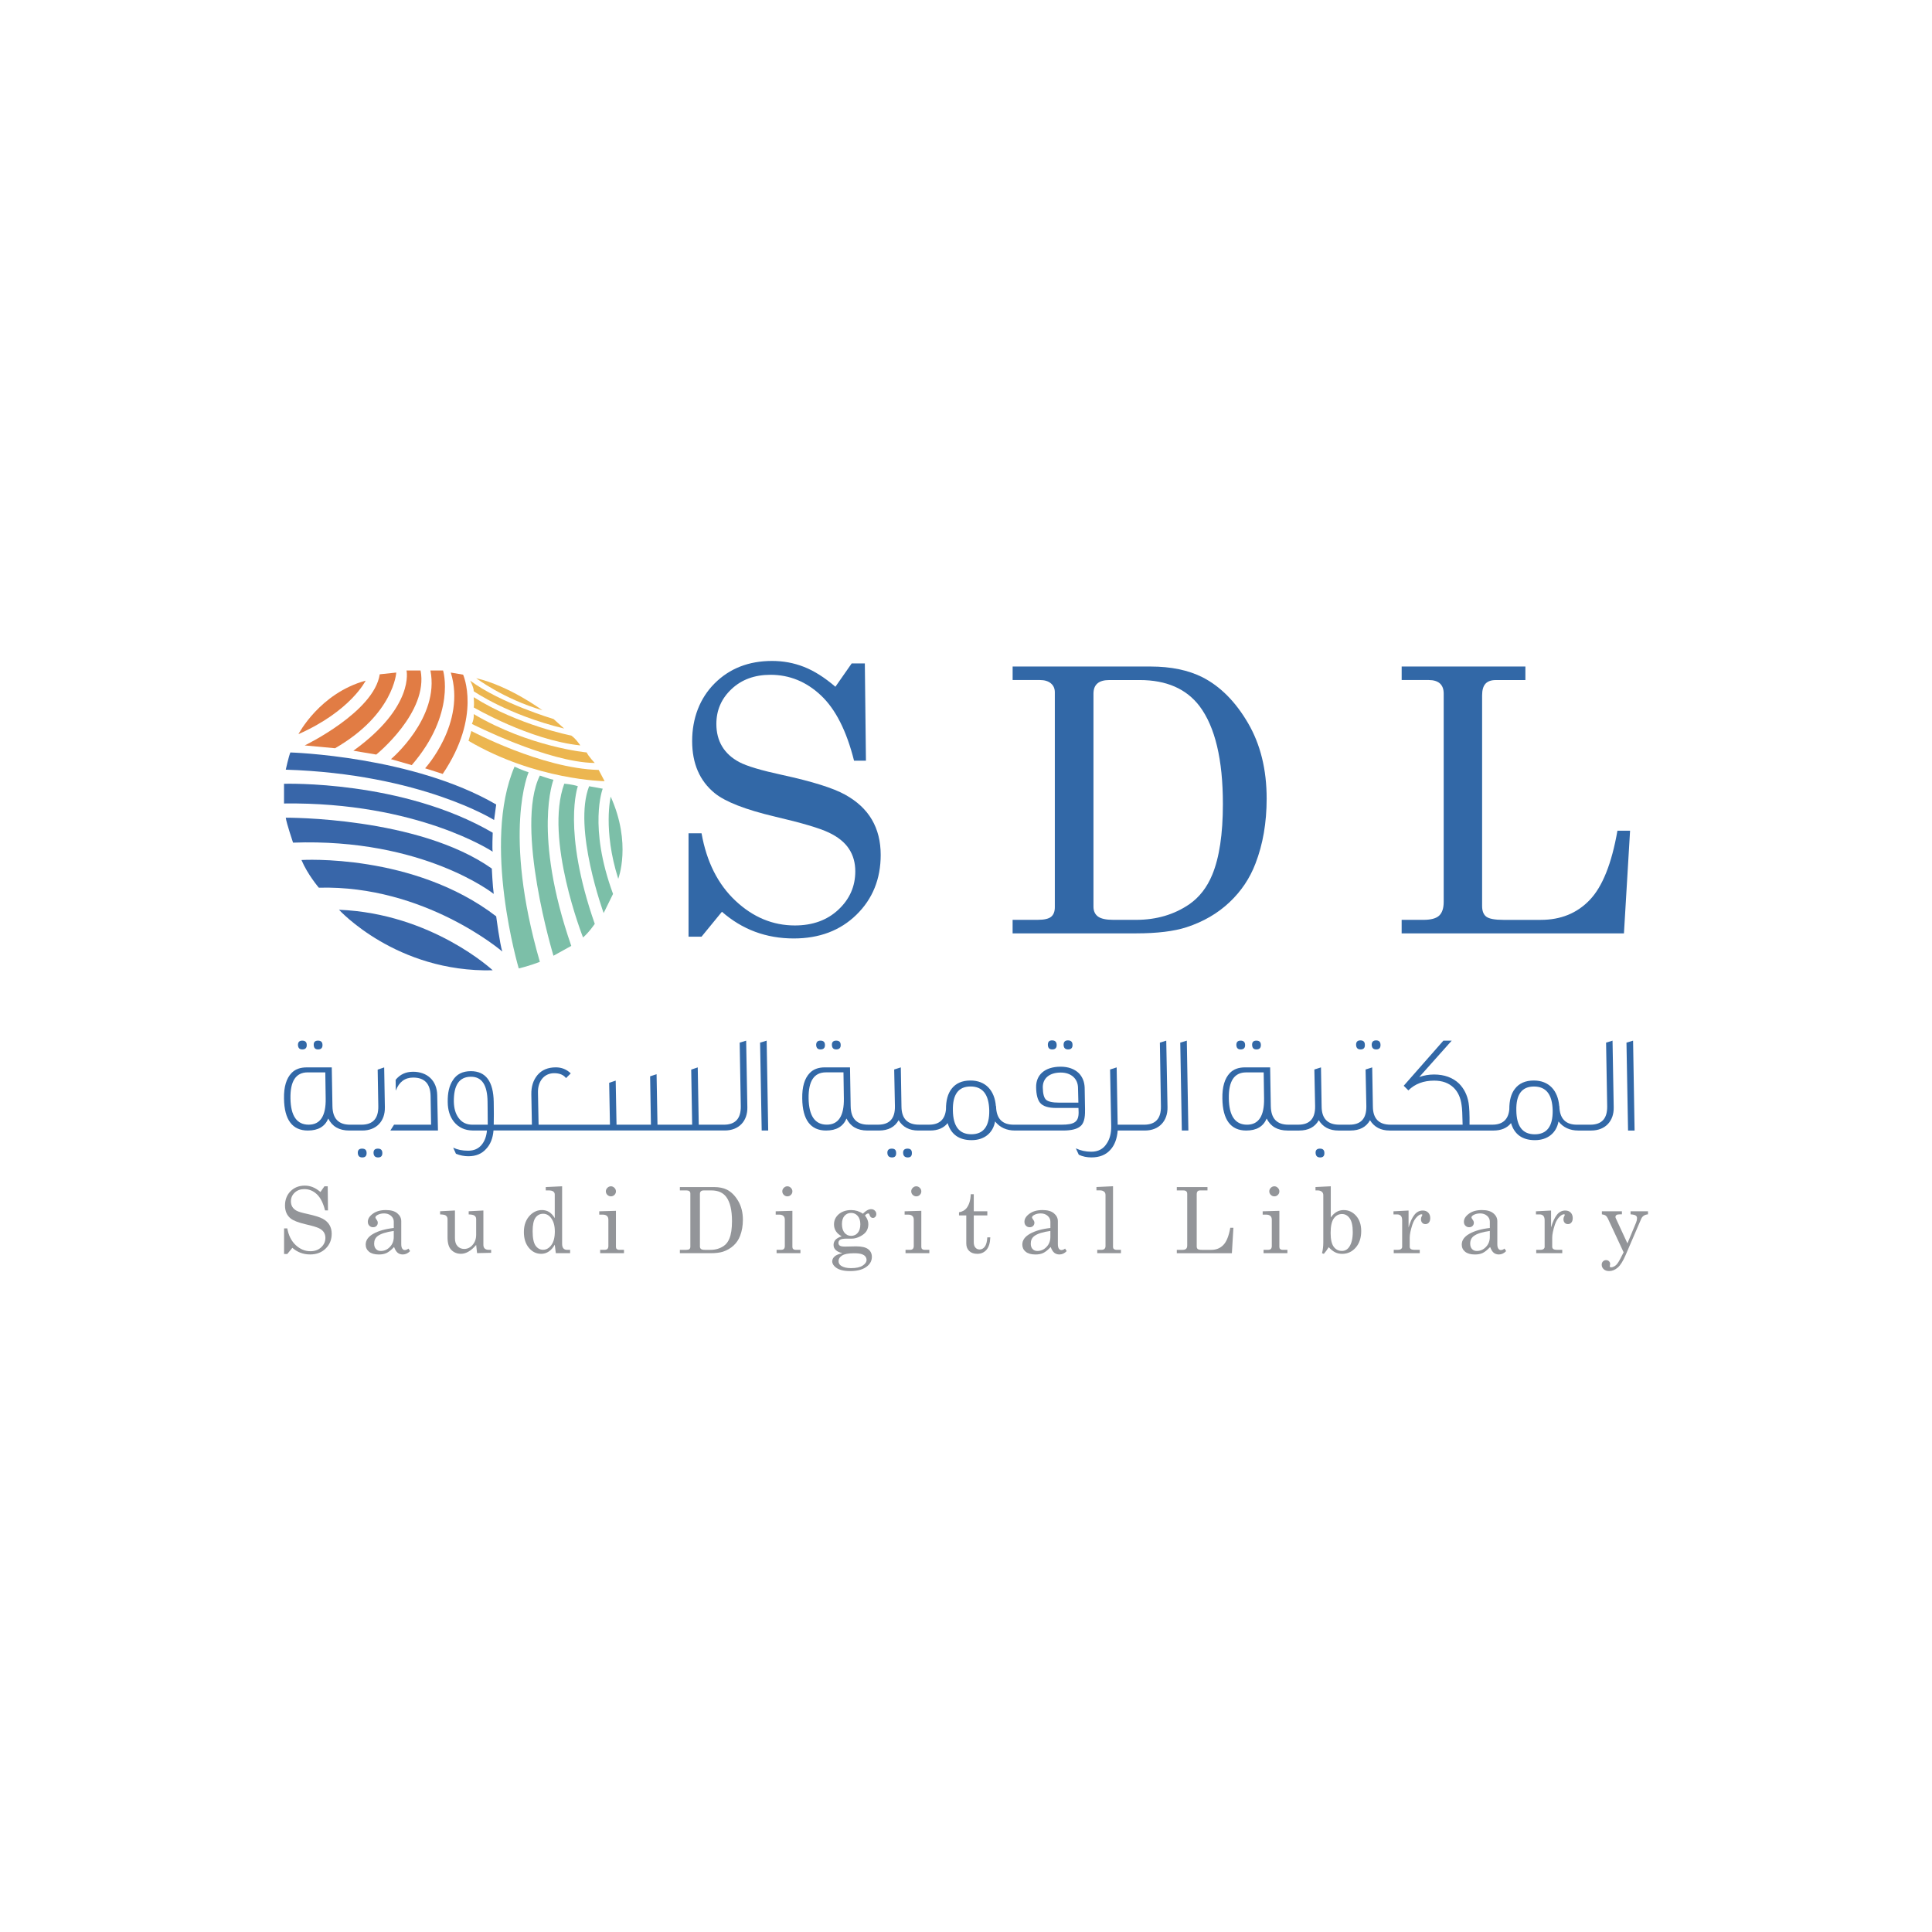 <?xml version="1.0" encoding="UTF-8"?>
<svg id="Layer_1" data-name="Layer 1" xmlns="http://www.w3.org/2000/svg" viewBox="0 0 1000 1000">
  <defs>
    <style>
      .cls-1 {
        fill: #ecb650;
      }

      .cls-2 {
        fill: #7cbfa8;
      }

      .cls-3 {
        fill: #939599;
      }

      .cls-4 {
        fill: #3268a7;
      }

      .cls-5 {
        fill: #e17c44;
      }

      .cls-6 {
        fill: #3866a9;
      }
    </style>
  </defs>
  <path class="cls-4" d="m432.41,355.45l8.42-12.06h6.81l.57,50.34h-6.16c-3.87-15.43-9.59-26.71-17.15-33.8-7.56-7.11-16.27-10.66-26.09-10.66-8.23,0-14.95,2.47-20.17,7.39-5.24,4.93-7.85,10.94-7.85,18.05,0,4.42.98,8.3,2.98,11.64,2,3.33,4.97,6.04,8.91,8.13,3.96,2.09,11.42,4.3,22.38,6.67,15.37,3.34,26.17,6.73,32.35,10.15,6.2,3.42,10.83,7.73,13.88,12.94,3.04,5.19,4.56,11.28,4.56,18.25,0,12.46-4.18,22.78-12.55,30.97-8.38,8.19-19.2,12.28-32.45,12.28-14.27,0-26.66-4.61-37.18-13.82l-10.55,12.89h-6.73v-53.52h6.73c2.61,14.75,8.47,26.41,17.56,34.93,9.08,8.53,19.33,12.79,30.73,12.79,9.21,0,16.74-2.72,22.55-8.18,5.82-5.44,8.74-12.06,8.74-19.84,0-4.43-1.08-8.3-3.27-11.63-2.18-3.34-5.63-6.14-10.37-8.4-4.74-2.28-14.05-5.04-27.93-8.28-15.26-3.61-25.66-7.65-31.19-12.14-7.78-6.34-11.68-15.33-11.68-26.98s3.88-22.1,11.63-29.84c7.75-7.75,17.67-11.62,29.74-11.62,5.79,0,11.29,1.02,16.53,3.08,5.23,2.05,10.64,5.48,16.25,10.28"/>
  <path class="cls-4" d="m524.13,344.99h71.35c10.58,0,19.6,1.86,27.01,5.6,9.19,4.73,17.02,12.61,23.46,23.63,6.44,11.01,9.67,24.06,9.67,39.13,0,12.46-1.93,23.65-5.79,33.62-2.92,7.66-7.41,14.36-13.49,20.08-6.07,5.73-13.45,10.02-22.18,12.88-6.55,2.12-15.26,3.18-26.14,3.18h-63.89v-7.01h13.09c3.28,0,5.59-.54,6.85-1.59,1.27-1.04,1.91-2.71,1.91-4.95v-111.23c0-1.93-.66-3.47-2.04-4.63-1.36-1.14-3.26-1.72-5.71-1.72h-14.09v-7Zm50.06,7c-2.79,0-4.87.6-6.19,1.78-1.36,1.18-2.02,2.95-2.02,5.32v110.2c0,2.25.78,3.94,2.33,5.1,1.56,1.14,4.21,1.72,7.95,1.72h11.77c10.51,0,19.74-2.7,27.63-8.12,5.17-3.62,9.11-8.7,11.8-15.23,3.66-8.85,5.51-21.04,5.51-36.61,0-23.03-4.03-39.9-12.06-50.62-6.86-9.02-17.2-13.54-31.01-13.54h-15.7Z"/>
  <path class="cls-4" d="m725.48,344.99h64.06v7.01h-15.32c-2.42,0-4.2.64-5.36,1.92-1.15,1.26-1.72,3.28-1.72,6.02v108.99c0,2.61.72,4.46,2.19,5.56,1.45,1.08,4.39,1.63,8.81,1.63h19.4c10.33,0,18.76-3.44,25.32-10.33,6.57-6.87,11.34-18.81,14.32-35.81h6.54l-3.17,53.14h-115.06v-7.01h11.29c3.87,0,6.58-.74,8.13-2.19,1.55-1.47,2.34-3.82,2.34-7.07v-107.86c0-2.31-.65-4.04-1.96-5.24-1.31-1.17-3.24-1.77-5.79-1.77h-14v-7.01Z"/>
  <path class="cls-3" d="m165.84,617l2.09-2.98h1.69l.14,12.48h-1.52c-.95-3.82-2.38-6.61-4.25-8.37-1.87-1.76-4.03-2.65-6.47-2.65-2.03,0-3.7.61-5,1.84-1.29,1.22-1.95,2.71-1.95,4.47,0,1.09.25,2.05.74,2.88.51.81,1.24,1.49,2.23,2.02.97.52,2.82,1.06,5.54,1.64,3.81.84,6.49,1.67,8.02,2.52,1.54.84,2.69,1.92,3.44,3.21.76,1.28,1.14,2.8,1.14,4.52,0,3.09-1.04,5.65-3.11,7.66-2.08,2.04-4.77,3.06-8.06,3.06-3.53,0-6.6-1.15-9.2-3.43l-2.62,3.2h-1.66v-13.27h1.66c.65,3.64,2.11,6.54,4.35,8.65,2.27,2.11,4.8,3.18,7.62,3.18,2.28,0,4.14-.68,5.59-2.04,1.44-1.34,2.17-2.98,2.17-4.91,0-1.09-.28-2.06-.81-2.88-.55-.83-1.39-1.53-2.55-2.09-1.18-.57-3.49-1.25-6.94-2.04-3.78-.9-6.35-1.9-7.72-3.02-1.93-1.57-2.89-3.81-2.89-6.69s.94-5.48,2.88-7.39c1.91-1.92,4.37-2.89,7.37-2.89,1.42,0,2.79.26,4.09.78,1.29.51,2.63,1.35,4.02,2.53"/>
  <path class="cls-3" d="m211.43,646.28l.83,1.29c-1.12,1.16-2.38,1.74-3.75,1.74-1.05,0-1.93-.29-2.65-.85-.72-.58-1.35-1.58-1.89-3.01-1.46,1.54-2.75,2.56-3.86,3.09-1.12.53-2.45.78-4.01.78-2.24,0-3.92-.49-5.08-1.43-1.16-.95-1.74-2.2-1.74-3.7,0-2.25,1.32-4.11,3.98-5.6,2.64-1.49,6.17-2.5,10.56-2.99v-3.28c0-1.17-.47-2.18-1.41-3-.94-.83-2.14-1.26-3.59-1.26-1.34,0-2.49.28-3.47.83-.7.43-1.04.82-1.04,1.23,0,.24.19.6.55,1.09.47.62.68,1.15.68,1.64,0,.7-.21,1.25-.68,1.71-.45.43-1.02.65-1.76.65s-1.41-.26-1.93-.79c-.52-.52-.78-1.19-.78-2.03,0-1.52.86-2.91,2.59-4.17,1.71-1.27,3.98-1.9,6.75-1.9,2.58,0,4.56.54,5.91,1.67,1.35,1.12,2.05,2.49,2.05,4.08v11.85c0,1.06.16,1.83.51,2.34.33.51.78.76,1.3.76.61,0,1.24-.23,1.91-.74m-7.59-9.15c-3.92.55-6.7,1.42-8.33,2.65-1.22.92-1.83,2.24-1.83,3.92,0,1.2.32,2.14.95,2.8.63.68,1.45,1,2.47,1,1.81,0,3.4-.69,4.72-2.08,1.35-1.38,2.01-3.11,2.01-5.19v-3.11Z"/>
  <path class="cls-3" d="m235.48,626.57v14.38c0,1.76.45,3.11,1.34,4.06.88.94,2.02,1.44,3.43,1.44,1.72,0,3.19-.7,4.39-2.11,1.21-1.37,1.82-3.14,1.82-5.24v-8.13c0-.74-.28-1.3-.81-1.72-.52-.42-1.54-.63-3.06-.67v-1.63l7.61-.4v17.81c0,.8.23,1.44.69,1.88.48.43,1.11.66,1.95.66h1.37v1.56l-7.28.16-.47-4.25c-1.3,1.54-2.59,2.67-3.91,3.43-1.31.78-2.63,1.17-3.98,1.17-1.96,0-3.61-.65-4.93-1.98-1.34-1.29-2-3.49-2-6.6v-9.42c0-.82-.34-1.45-1-1.89-.47-.3-1.4-.47-2.85-.5v-1.63l7.68-.4Z"/>
  <path class="cls-3" d="m282.48,614.42l8.47-.4v29.68c0,1.16.22,1.98.67,2.46.43.51,1.09.76,1.98.76h1.49v1.73h-7.4l-.55-4.4c-.87,1.57-1.92,2.74-3.1,3.54-1.18.8-2.5,1.19-3.96,1.19-2.48,0-4.58-1.03-6.32-3.09-1.74-2.08-2.6-4.81-2.6-8.2,0-3.68,1.11-6.61,3.33-8.81,1.75-1.7,3.76-2.56,6.02-2.56,1.4,0,2.63.34,3.75,1.03,1.09.7,2.06,1.76,2.88,3.16v-12.25c0-.65-.26-1.16-.77-1.54-.49-.37-1.28-.56-2.35-.56h-1.54v-1.74Zm-1.34,13.82c-1.67,0-2.99.68-3.98,2.05-.98,1.38-1.47,3.69-1.47,6.95,0,3.55.51,6.02,1.49,7.46,1.01,1.43,2.32,2.18,3.89,2.18,1.67,0,3.11-.8,4.3-2.42,1.2-1.61,1.81-3.96,1.81-7.08,0-2.94-.66-5.24-1.92-6.91-1.12-1.49-2.49-2.23-4.12-2.23"/>
  <path class="cls-3" d="m310.17,626.97l8.64-.25v18.64c0,.52.13.87.37,1.09.35.32.79.46,1.34.46h2.45v1.73h-12.33v-1.73h2.29c.68,0,1.18-.18,1.5-.49.3-.35.46-.82.46-1.45v-13.65c0-.87-.25-1.53-.74-1.96-.49-.45-1.22-.67-2.21-.67h-1.77v-1.73Zm6.01-12.95c.71,0,1.31.27,1.83.79.54.52.8,1.13.8,1.85s-.26,1.3-.77,1.81c-.51.51-1.12.76-1.83.76s-1.33-.26-1.85-.78c-.52-.5-.77-1.12-.77-1.82s.27-1.29.79-1.81c.53-.53,1.12-.79,1.8-.79"/>
  <path class="cls-3" d="m351.91,614.42h17.7c2.62,0,4.85.46,6.69,1.37,2.29,1.18,4.22,3.15,5.81,5.87,1.6,2.73,2.41,5.96,2.41,9.69,0,3.08-.5,5.88-1.45,8.33-.73,1.91-1.84,3.59-3.34,4.98-1.52,1.42-3.34,2.48-5.51,3.21-1.61.52-3.78.78-6.48.78h-15.84v-1.73h3.25c.81,0,1.39-.13,1.7-.4.31-.27.47-.67.47-1.21v-27.58c0-.48-.16-.86-.5-1.15-.35-.29-.81-.42-1.41-.42h-3.51v-1.74Zm12.42,1.74c-.71,0-1.21.14-1.54.45-.33.29-.51.72-.51,1.31v27.3c0,.58.21.98.58,1.27.39.29,1.05.43,1.98.43h2.91c2.6,0,4.89-.67,6.86-2.02,1.28-.89,2.25-2.15,2.9-3.78.93-2.19,1.37-5.22,1.37-9.07,0-5.7-.99-9.89-2.98-12.53-1.7-2.25-4.26-3.36-7.68-3.36h-3.89Z"/>
  <path class="cls-3" d="m401.5,626.97l8.64-.25v18.64c0,.52.13.87.37,1.09.35.32.79.46,1.35.46h2.44v1.73h-12.34v-1.73h2.3c.68,0,1.18-.18,1.5-.49.31-.35.46-.82.46-1.45v-13.65c0-.87-.24-1.53-.74-1.96-.49-.45-1.22-.67-2.2-.67h-1.78v-1.73Zm6.01-12.95c.71,0,1.31.27,1.83.79.54.52.8,1.13.8,1.85s-.26,1.3-.77,1.81c-.51.51-1.12.76-1.83.76s-1.33-.26-1.85-.78c-.52-.5-.77-1.12-.77-1.82s.26-1.29.78-1.81c.54-.53,1.12-.79,1.81-.79"/>
  <path class="cls-3" d="m446.63,628.2c1.54-1.57,2.97-2.34,4.26-2.34.76,0,1.41.24,1.91.75.53.49.78,1.09.78,1.79,0,.58-.18,1.06-.52,1.43-.35.38-.76.57-1.21.57-.88,0-1.49-.53-1.79-1.63-.13-.46-.33-.69-.62-.69-.54,0-1.1.34-1.72,1.03.67.92,1.11,1.7,1.35,2.38.26.68.38,1.4.38,2.18,0,1.32-.32,2.52-.96,3.55-.65,1.04-1.73,1.93-3.23,2.72-1.51.78-2.95,1.17-4.32,1.17h-2.52c-1.78,0-2.98.2-3.57.58-.58.37-.87.93-.87,1.67,0,.6.24,1.06.72,1.39.48.33,1.38.48,2.7.48l5.72-.12c2.88,0,4.97.49,6.24,1.46,1.26.96,1.92,2.29,1.92,3.96,0,1.86-.74,3.43-2.2,4.69-2.02,1.8-5.03,2.69-9.04,2.69-3.32,0-5.77-.62-7.37-1.84-1.27-.96-1.91-2.03-1.91-3.21,0-.91.41-1.76,1.21-2.5.81-.75,2.18-1.33,4.09-1.7-1.53-.36-2.68-.9-3.45-1.63-.78-.7-1.16-1.59-1.16-2.66,0-.99.32-1.85.93-2.59.64-.73,1.72-1.35,3.26-1.87-1.31-.73-2.31-1.62-2.97-2.64s-.99-2.21-.99-3.53c0-2.11.83-3.86,2.47-5.28,1.66-1.41,3.81-2.13,6.44-2.13,1.08,0,2.12.16,3.13.46.99.32,1.98.78,2.91,1.42m-4.73,20.48c-2.83,0-4.85.4-6.06,1.18-1.21.78-1.81,1.73-1.81,2.85,0,1.03.44,1.87,1.35,2.47,1.21.79,2.92,1.2,5.14,1.2,2.65,0,4.65-.45,5.99-1.31,1.34-.89,2.02-1.88,2.02-2.94,0-.64-.21-1.24-.62-1.79-.42-.55-1.08-.94-2-1.24-.91-.29-2.24-.43-4.02-.43m-1.35-20.88c-1.38,0-2.5.51-3.42,1.51-.88,1-1.33,2.43-1.33,4.25,0,1.94.45,3.44,1.33,4.52.91,1.08,2.05,1.6,3.43,1.6s2.54-.52,3.42-1.55c.89-1.04,1.34-2.54,1.34-4.47,0-1.82-.46-3.24-1.35-4.29-.91-1.04-2.05-1.57-3.42-1.57"/>
  <path class="cls-3" d="m468.23,626.97l8.64-.25v18.64c0,.52.13.87.37,1.09.36.32.79.46,1.35.46h2.43v1.73h-12.32v-1.73h2.29c.68,0,1.18-.18,1.5-.49.3-.35.47-.82.47-1.45v-13.65c0-.87-.25-1.53-.75-1.96-.49-.45-1.22-.67-2.2-.67h-1.78v-1.73Zm6.01-12.95c.71,0,1.31.27,1.83.79.54.52.8,1.13.8,1.85s-.26,1.3-.77,1.81c-.51.51-1.12.76-1.83.76s-1.32-.26-1.85-.78c-.52-.5-.77-1.12-.77-1.82s.26-1.29.79-1.81c.53-.53,1.12-.79,1.8-.79"/>
  <path class="cls-3" d="m502.46,618.13h1.56v8.84h7.02v2.13h-7.02v13.9c0,1.21.29,2.14.86,2.76.56.66,1.29.97,2.18.97,1.03,0,1.94-.48,2.67-1.46.74-.98,1.17-2.57,1.3-4.81h1.55c-.1,2.88-.75,5.02-1.97,6.43-1.22,1.38-2.79,2.09-4.74,2.09-1.81,0-3.2-.49-4.21-1.47-1.01-.97-1.51-2.26-1.51-3.85v-14.57h-3.77v-1.62c1.71-.3,3.02-1.01,3.92-2.16,1.33-1.72,2.05-4.1,2.16-7.19"/>
  <path class="cls-3" d="m551.29,646.28l.83,1.29c-1.12,1.16-2.37,1.74-3.75,1.74-1.05,0-1.92-.29-2.64-.85-.73-.58-1.36-1.58-1.9-3.01-1.46,1.54-2.74,2.56-3.86,3.09-1.12.53-2.45.78-4.01.78-2.24,0-3.92-.49-5.07-1.43-1.17-.95-1.74-2.2-1.74-3.7,0-2.25,1.32-4.11,3.98-5.6,2.62-1.49,6.16-2.5,10.55-2.99v-3.28c0-1.17-.46-2.18-1.41-3-.93-.83-2.13-1.26-3.59-1.26-1.34,0-2.48.28-3.47.83-.7.43-1.04.82-1.04,1.23,0,.24.19.6.55,1.09.47.62.69,1.15.69,1.64,0,.7-.22,1.25-.69,1.71-.44.43-1.01.65-1.75.65-.78,0-1.42-.26-1.94-.79-.52-.52-.78-1.19-.78-2.03,0-1.52.85-2.91,2.59-4.17,1.72-1.27,3.98-1.9,6.76-1.9,2.58,0,4.55.54,5.9,1.67,1.35,1.12,2.05,2.49,2.05,4.08v11.85c0,1.06.16,1.83.51,2.34.33.51.78.76,1.32.76.6,0,1.22-.23,1.89-.74m-7.59-9.15c-3.92.55-6.7,1.42-8.33,2.65-1.22.92-1.83,2.24-1.83,3.92,0,1.2.32,2.14.95,2.8.64.68,1.45,1,2.47,1,1.82,0,3.4-.69,4.73-2.08,1.33-1.38,2-3.11,2-5.19v-3.11Z"/>
  <path class="cls-3" d="m576.1,614.02v31.44c0,.43.13.77.41.99.38.32.84.46,1.4.46h2.29v1.73h-12.27v-1.73h2.17c.7,0,1.24-.18,1.59-.52.35-.33.52-.81.52-1.42v-26.39c0-.78-.22-1.34-.64-1.7-.57-.5-1.27-.74-2.11-.74h-1.94v-1.74l8.59-.4Z"/>
  <path class="cls-3" d="m609.11,614.42h15.88v1.74h-3.81c-.6,0-1.03.15-1.32.48-.29.32-.44.81-.44,1.5v27c0,.66.19,1.1.55,1.38.36.26,1.09.4,2.19.4h4.8c2.56,0,4.65-.84,6.28-2.56,1.63-1.69,2.81-4.66,3.55-8.87h1.62l-.79,13.18h-28.51v-1.74h2.79c.96,0,1.63-.17,2.02-.55.4-.36.58-.94.58-1.74v-26.73c0-.57-.16-1-.49-1.29-.32-.31-.79-.45-1.43-.45h-3.47v-1.74Z"/>
  <path class="cls-3" d="m653.56,626.97l8.64-.25v18.64c0,.52.13.87.37,1.09.35.32.79.46,1.34.46h2.45v1.73h-12.34v-1.73h2.3c.68,0,1.18-.18,1.5-.49.3-.35.46-.82.46-1.45v-13.65c0-.87-.24-1.53-.74-1.96-.49-.45-1.22-.67-2.2-.67h-1.78v-1.73Zm6.01-12.95c.71,0,1.31.27,1.83.79.53.52.8,1.13.8,1.85s-.27,1.3-.77,1.81c-.5.51-1.12.76-1.83.76s-1.33-.26-1.85-.78c-.53-.5-.77-1.12-.77-1.82s.26-1.29.78-1.81c.54-.53,1.13-.79,1.81-.79"/>
  <path class="cls-3" d="m688.81,614.03v16.12c.9-1.26,1.91-2.25,3.02-2.88s2.32-.94,3.63-.94c2.55,0,4.7.98,6.47,2.99,1.76,1.99,2.63,4.61,2.63,7.86,0,3.54-.94,6.39-2.83,8.56-1.89,2.17-4.23,3.25-7.03,3.25-1.33,0-2.52-.26-3.61-.79-1.08-.53-2.2-1.42-3.35-2.65-.87,1.39-1.72,2.54-2.52,3.44l-.94-.33c.44-1.76.66-3.62.66-5.55v-24.52c0-.76-.27-1.35-.8-1.78-.54-.44-1.29-.66-2.27-.66h-.97v-1.74l7.91-.39Zm5.82,14.35c-1.76,0-3.16.77-4.26,2.28-1.08,1.51-1.64,4.02-1.64,7.53,0,3.32.54,5.7,1.61,7.16,1.08,1.41,2.49,2.13,4.25,2.13,1.56,0,2.83-.7,3.79-2.12,1.2-1.79,1.81-4.34,1.81-7.65s-.54-5.65-1.59-7.12c-1.04-1.47-2.38-2.21-3.97-2.21"/>
  <path class="cls-3" d="m721.28,626.97l7.79-.4v8.77c.83-2.88,1.84-5.06,3.02-6.54,1.16-1.49,2.61-2.23,4.35-2.23,1.16,0,2.1.36,2.8,1.06.71.73,1.05,1.7,1.05,2.89,0,.97-.24,1.73-.71,2.28-.48.55-1.05.8-1.78.8-.69,0-1.25-.23-1.66-.69-.44-.47-.65-1.1-.65-1.88,0-.52.12-.97.37-1.44.23-.4.34-.64.34-.72,0-.24-.14-.36-.43-.36-.64,0-1.35.38-2.16,1.13-1.11,1.02-1.97,2.44-2.57,4.24-.91,2.81-1.38,5.06-1.38,6.73v4.67c0,.52.19.92.55,1.2.38.27,1.01.42,1.91.42h2.74v1.73h-13.47v-1.73h2.16c.72,0,1.28-.15,1.65-.44.36-.29.55-.64.55-1.02v-13.81c0-1.05-.22-1.82-.67-2.31-.45-.5-1.09-.74-1.92-.74h-1.9v-1.64Z"/>
  <path class="cls-3" d="m778.75,646.28l.83,1.29c-1.12,1.16-2.38,1.74-3.75,1.74-1.04,0-1.94-.29-2.65-.85-.72-.58-1.35-1.58-1.89-3.01-1.46,1.54-2.75,2.56-3.86,3.09-1.12.53-2.45.78-4.01.78-2.24,0-3.92-.49-5.08-1.43-1.16-.95-1.74-2.2-1.74-3.7,0-2.25,1.32-4.11,3.98-5.6,2.64-1.49,6.16-2.5,10.56-2.99v-3.28c0-1.17-.47-2.18-1.41-3-.94-.83-2.14-1.26-3.59-1.26-1.34,0-2.49.28-3.48.83-.69.43-1.03.82-1.03,1.23,0,.24.19.6.55,1.09.47.62.68,1.15.68,1.64,0,.7-.21,1.25-.68,1.71-.45.43-1.02.65-1.76.65s-1.4-.26-1.93-.79c-.53-.52-.78-1.19-.78-2.03,0-1.52.86-2.91,2.59-4.17,1.71-1.27,3.98-1.9,6.76-1.9,2.57,0,4.54.54,5.9,1.67,1.36,1.12,2.05,2.49,2.05,4.08v11.85c0,1.06.16,1.83.51,2.34.33.51.78.76,1.3.76.62,0,1.25-.23,1.91-.74m-7.59-9.15c-3.93.55-6.7,1.42-8.33,2.65-1.22.92-1.84,2.24-1.84,3.92,0,1.2.33,2.14.95,2.8.64.68,1.46,1,2.48,1,1.81,0,3.4-.69,4.72-2.08,1.34-1.38,2.01-3.11,2.01-5.19v-3.11Z"/>
  <path class="cls-3" d="m795.03,626.97l7.8-.4v8.77c.83-2.88,1.83-5.06,3.01-6.54,1.16-1.49,2.61-2.23,4.34-2.23,1.17,0,2.11.36,2.82,1.06.7.73,1.04,1.7,1.04,2.89,0,.97-.23,1.73-.71,2.28s-1.05.8-1.77.8-1.25-.23-1.68-.69c-.43-.47-.64-1.1-.64-1.88,0-.52.13-.97.37-1.44.23-.4.34-.64.34-.72,0-.24-.14-.36-.43-.36-.63,0-1.35.38-2.15,1.13-1.11,1.02-1.97,2.44-2.57,4.24-.92,2.81-1.38,5.06-1.38,6.73v4.67c0,.52.18.92.54,1.2.39.27,1.01.42,1.91.42h2.75v1.73h-13.47v-1.73h2.16c.72,0,1.26-.15,1.64-.44.36-.29.55-.64.55-1.02v-13.81c0-1.05-.22-1.82-.67-2.31-.45-.5-1.08-.74-1.92-.74h-1.9v-1.64Z"/>
  <path class="cls-3" d="m829.11,626.97h10.39v1.56h-.96c-.91,0-1.54.12-1.88.38-.33.23-.49.58-.49,1,0,.21.04.41.15.62l6.03,13.04,4.5-10.81c.31-.78.47-1.54.47-2.27,0-.58-.21-1.01-.66-1.33-.45-.32-1.34-.52-2.69-.63v-1.56h9.03v1.56c-1.75.18-2.92.95-3.52,2.35l-8.03,18.67c-1.36,3.17-2.73,5.36-4.1,6.54-1.4,1.2-2.88,1.81-4.46,1.81-1.17,0-2.1-.31-2.8-.94-.7-.64-1.05-1.42-1.05-2.35,0-.7.22-1.26.66-1.72.44-.43.97-.66,1.62-.66.58,0,1.07.19,1.47.57.41.39.61.85.61,1.38,0,.17-.03.41-.09.7-.07.23-.09.41-.09.52,0,.38.24.55.72.55.51,0,1.08-.17,1.72-.55.64-.38,1.24-.96,1.79-1.79.57-.8,1.53-2.61,2.93-5.43l-8.23-17.65c-.3-.62-.67-1.07-1.09-1.37-.45-.31-1.08-.51-1.93-.63v-1.56Z"/>
  <path class="cls-4" d="m156.5,543.18c1.52,0,2.35-.78,2.26-2.37,0-1.44-.79-2.18-2.3-2.18s-2.2.74-2.24,2.18c.08,1.59.76,2.37,2.28,2.37"/>
  <path class="cls-4" d="m164.64,543.18c1.51,0,2.35-.78,2.28-2.37-.03-1.44-.79-2.18-2.32-2.18s-2.26.74-2.22,2.18c.05,1.59.75,2.37,2.26,2.37"/>
  <path class="cls-4" d="m199.21,573.13l-.36-20.64-3.37,1.15.33,18.9c.11,6.42-2.79,9.6-8.78,9.6h-5.86c-5.97,0-9-3.18-9.1-9.6l-.35-20.06h-12.98c-3.33,0-5.92.93-7.81,2.88-2.73,2.82-4.04,7.22-3.93,13.21.13,11.03,4.33,16.59,12.34,16.59,5.41,0,8.84-2.1,10.57-6.2,2.02,4.1,5.64,6.2,10.85,6.2h6.79c7.28,0,11.82-4.9,11.65-12.04m-39.44,9.01c-6.13,0-9.28-4.55-9.42-13.57-.16-9.01,2.82-13.5,8.94-13.5h9.09l.2,13.5c.16,9.01-2.76,13.57-8.82,13.57"/>
  <path class="cls-4" d="m187.42,594.53c-1.51,0-2.25.72-2.23,2.18.07,1.57.81,2.38,2.33,2.38s2.3-.8,2.23-2.38c-.03-1.46-.8-2.18-2.33-2.18"/>
  <path class="cls-4" d="m195.58,594.53c-1.51,0-2.25.72-2.24,2.18.06,1.57.82,2.38,2.34,2.38s2.28-.8,2.22-2.38c-.04-1.46-.81-2.18-2.32-2.18"/>
  <path class="cls-4" d="m213.74,554.74c-3.68,0-6.66,1.35-8.96,4.17l.07,5.61c1.7-4.54,4.74-6.77,8.99-6.77,5.91,0,8.93,3.17,9.03,9.6l.26,14.78h-19.17l-1.92,3.03h24.65l-.39-18.33c-.14-7.49-5.13-12.1-12.56-12.1"/>
  <path class="cls-4" d="m386.21,538.64l-3.35,1.02.57,32.88c.11,6.42-2.8,9.6-8.78,9.6h-12.98l-.52-29.66-3.38,1.15.49,28.5h-17.95l-.47-26.12-3.34,1.09.42,25.02h-17.81l-.43-22.8-3.38,1.15.41,21.65h-36.94l-.32-16.8c-.08-5.58,3.14-9.84,8.4-9.84,2.82,0,4.86.88,6.12,2.54l2.45-2.44c-2.2-2.12-4.77-3.12-7.73-3.12-4.02,0-7.22,1.3-9.49,3.98-2.21,2.67-3.26,5.98-3.18,10.03l.29,15.65h-19.76c.06-3.4.11-7.35,0-11.76-.17-10.61-4.11-15.93-11.84-15.93-4.26,0-7.37,1.57-9.34,4.74-1.87,2.81-2.7,6.49-2.63,11.19.03,4.24,1.11,7.63,3.25,10.32,2.36,2.88,5.54,4.4,9.64,4.46h7.41c-.26,3.03-1.18,5.48-2.69,7.35-1.71,2.1-4.03,3.11-7.06,3.11s-5.53-.52-7.73-1.58l1.43,3.16c2.12.87,4.32,1.29,6.41,1.29,3.97,0,7.02-1.29,9.25-3.83,2.19-2.3,3.45-5.48,3.79-9.51h119.73c7.29,0,11.82-4.9,11.66-12.04l-.62-34.49Zm-141.67,43.5c-3.12,0-5.51-1.16-7.2-3.55-1.59-2.17-2.33-4.9-2.43-8.21-.14-8.74,2.8-13.06,8.86-13.06,5.69,0,8.52,4.32,8.59,13.06,0,2.81.1,6.77.1,11.76h-7.92Z"/>
  <polygon class="cls-4" points="393.42 539.66 394.25 585.16 397.62 585.16 396.82 538.64 393.42 539.66"/>
  <path class="cls-4" d="m424.72,543.18c1.52,0,2.34-.78,2.27-2.37-.02-1.44-.79-2.18-2.31-2.18s-2.2.74-2.24,2.18c.07,1.59.76,2.37,2.28,2.37"/>
  <path class="cls-4" d="m432.86,543.18c1.52,0,2.36-.78,2.28-2.37-.03-1.44-.79-2.18-2.31-2.18s-2.27.74-2.24,2.18c.06,1.59.76,2.37,2.27,2.37"/>
  <path class="cls-4" d="m461.59,594.53c-1.51,0-2.34.72-2.29,2.18.05,1.57.87,2.38,2.4,2.38s2.21-.8,2.14-2.38c-.03-1.46-.73-2.18-2.25-2.18"/>
  <path class="cls-4" d="m469.75,594.53c-1.53,0-2.34.72-2.3,2.18.06,1.57.87,2.38,2.4,2.38s2.2-.8,2.14-2.38c-.02-1.46-.73-2.18-2.24-2.18"/>
  <path class="cls-4" d="m544.65,543.18c1.5,0,2.35-.78,2.28-2.37-.03-1.53-.83-2.31-2.37-2.31s-2.19.78-2.19,2.31c.06,1.59.76,2.37,2.28,2.37"/>
  <path class="cls-4" d="m552.86,543.18c1.52,0,2.33-.78,2.28-2.37,0-1.53-.83-2.31-2.37-2.31s-2.25.78-2.25,2.31c.05,1.59.81,2.37,2.34,2.37"/>
  <path class="cls-4" d="m561.62,574.56l-.2-11.61c-.12-2.96-1.06-5.41-2.98-7.44-2.3-2.22-5.49-3.39-9.45-3.39-8.29,0-12.84,4.34-12.69,10.69.05,3.83.79,6.48,2.05,8.01,1.52,1.8,4.25,2.66,8.41,2.66h11.45l.08,2.16c.06,5.12-2.23,6.5-8.93,6.5h-24.55c-6.08.06-9.14-3.18-9.25-9.6h-.09c-.65-8.06-5.28-13.27-13.15-13.27-4.32,0-7.61,1.44-9.8,4.32-1.95,2.52-2.91,6.06-2.88,10.6-.49,5.26-3.41,7.94-8.75,7.94h-5.18c-5.99,0-9.01-3.11-9.11-9.23l-.34-20.42-3.43,1.09.38,18.96c.12,6.42-2.78,9.6-8.71,9.6h-5.11c-5.98,0-8.99-3.18-9.09-9.6l-.34-20.06h-12.99c-3.33,0-5.92.93-7.81,2.88-2.74,2.82-4.03,7.22-3.92,13.22.11,11.02,4.32,16.59,12.32,16.59,5.41,0,8.85-2.11,10.59-6.21,2.01,4.1,5.63,6.21,10.82,6.21h5.98c4.82,0,8.2-1.81,10.17-5.34,2.14,3.53,5.54,5.34,10.17,5.34h6.18c3.96,0,7.01-1.3,9.02-3.84,1.76,5.84,5.91,8.82,12.41,8.82s11.06-3.62,12.16-9.68c2.45,3.11,5.93,4.7,10.27,4.7h24.98c4.17,0,7.1-.73,8.76-2.11,1.85-1.36,2.65-4.23,2.53-8.51m-13.46-3.82c-3.41,0-5.6-.51-6.72-1.51-1.06-1-1.61-3.11-1.67-6.28-.09-4.9,3.55-7.78,9.3-7.78,5.43,0,8.85,3.24,8.93,7.85l.19,7.72h-10.04Zm-120.18,11.4c-6.13,0-9.27-4.54-9.43-13.56-.14-9.02,2.84-13.51,8.95-13.51h9.1l.2,13.51c.14,9.01-2.78,13.56-8.83,13.56m74.81,4.97c-6.26,0-9.43-4.1-9.55-12.32-.18-8.3,2.87-12.41,9.15-12.41s9.49,4.11,9.68,12.41c.13,8.22-3,12.32-9.28,12.32"/>
  <path class="cls-4" d="m603.66,538.64l-3.31,1.02.54,32.89c.13,6.41-2.78,9.59-8.76,9.59h-13.63l-.52-29.66-3.4,1.09.58,29.34c.05,3.77-.79,6.79-2.4,9.09-1.73,2.75-4.41,4.12-7.96,4.12-2.82,0-5.51-.58-7.95-1.74l1.53,3.31c2.05.95,4.23,1.38,6.54,1.38,4.18,0,7.44-1.29,9.77-3.89,2.23-2.4,3.49-5.78,3.83-10.03h14.13c7.25,0,11.79-4.91,11.65-12.05l-.65-34.49Z"/>
  <polygon class="cls-4" points="610.9 539.66 611.71 585.16 615.1 585.16 614.29 538.64 610.9 539.66"/>
  <path class="cls-4" d="m642.18,543.18c1.52,0,2.37-.78,2.28-2.37-.03-1.44-.79-2.18-2.31-2.18s-2.2.74-2.22,2.18c.06,1.59.75,2.37,2.25,2.37"/>
  <path class="cls-4" d="m650.34,543.18c1.52,0,2.34-.78,2.29-2.37-.04-1.44-.81-2.18-2.32-2.18s-2.25.74-2.22,2.18c.06,1.59.75,2.37,2.25,2.37"/>
  <path class="cls-4" d="m683.19,594.53c-1.5,0-2.29.72-2.25,2.18.09,1.57.83,2.38,2.37,2.38s2.25-.8,2.19-2.38c-.03-1.46-.79-2.18-2.31-2.18"/>
  <path class="cls-4" d="m712.33,543.18c1.52,0,2.27-.78,2.22-2.37-.03-1.53-.79-2.31-2.28-2.31s-2.28.78-2.28,2.31c.09,1.59.81,2.37,2.34,2.37"/>
  <path class="cls-4" d="m704.25,543.18c1.5,0,2.28-.78,2.2-2.37,0-1.53-.75-2.31-2.29-2.31s-2.28.78-2.25,2.31c.07,1.59.81,2.37,2.34,2.37"/>
  <path class="cls-4" d="m834.65,538.64l-3.35,1.02.58,32.88c.09,6.42-2.78,9.6-8.79,9.6h-6.71c-6.06.06-9.13-3.18-9.25-9.6h-.07c-.66-8.06-5.3-13.27-13.16-13.27-4.32,0-7.61,1.44-9.8,4.32-1.97,2.52-2.91,6.06-2.88,10.6-.49,5.26-3.43,7.94-8.77,7.94h-11.82c.06-5.28-.09-9.01-.49-11.32-.69-4.12-2.41-7.35-4.87-9.89-3.28-3.17-7.7-4.76-13.02-4.76-2.66,0-5.16.44-7.63,1.3l16.79-18.83h-4.31l-20.54,23.36,2.41,2.39c3.44-3.39,7.87-5.05,13.35-5.05,4.26,0,7.58,1.23,10.12,3.68,2.14,2.09,3.61,5.12,4.09,9.09.26,1.44.43,4.75.52,10.03h-37.35c-5.96,0-9.01-3.11-9.1-9.23l-.35-20.42-3.43,1.09.4,18.96c.09,6.42-2.79,9.6-8.71,9.6h-5.32c-5.97,0-9.02-3.11-9.12-9.23l-.33-20.42-3.43,1.09.39,18.96c.1,6.42-2.78,9.6-8.73,9.6h-5.1c-5.99,0-8.99-3.18-9.11-9.6l-.34-20.06h-13c-3.31,0-5.9.93-7.81,2.88-2.72,2.82-4.02,7.22-3.91,13.22.12,11.02,4.34,16.59,12.32,16.59,5.42,0,8.87-2.11,10.6-6.21,2.03,4.1,5.64,6.21,10.84,6.21h5.96c4.84,0,8.17-1.81,10.17-5.34,2.14,3.53,5.54,5.34,10.18,5.34h6.16c4.84,0,8.22-1.81,10.18-5.34,2.17,3.53,5.56,5.34,10.18,5.34h53.77c3.96,0,7.01-1.3,9.04-3.84,1.74,5.84,5.88,8.82,12.37,8.82s11.09-3.62,12.21-9.68c2.45,3.11,5.88,4.7,10.24,4.7h6.68c7.29,0,11.82-4.91,11.65-12.05l-.61-34.49Zm-189.19,43.5c-6.13,0-9.28-4.54-9.42-13.56-.17-9.02,2.82-13.51,8.97-13.51h9.07l.2,13.51c.14,9.01-2.77,13.56-8.83,13.56m148.93,4.97c-6.28,0-9.42-4.1-9.53-12.32-.18-8.3,2.84-12.41,9.13-12.41s9.51,4.11,9.68,12.41c.11,8.22-3,12.32-9.28,12.32"/>
  <polygon class="cls-4" points="845.28 538.64 841.86 539.66 842.68 585.17 846.06 585.17 845.28 538.64"/>
  <path class="cls-6" d="m256.84,416.42c-43.17-25.13-106.55-26.95-106.55-26.95-.91,2.18-2.38,8.91-2.38,8.91,69.95,2.2,107.83,26.06,107.83,26.06l1.09-8.02Z"/>
  <path class="cls-6" d="m255.03,440.84c-.37-1.09,0-9.83,0-9.83-46.82-27.34-108.02-25.32-108.02-25.32v10.19c69.2-.89,108.02,24.96,108.02,24.96"/>
  <path class="cls-6" d="m255.56,462.69c-.54-3.55-1-13.12-1-13.12-37.97-26.88-106.65-26.33-106.65-26.33.37,2.86,3.77,12.91,3.77,12.91,67.51-2.42,103.88,26.54,103.88,26.54"/>
  <path class="cls-6" d="m156.04,445.15c3.17,7.53,8.99,14.32,8.99,14.32,54.89-1.45,94.96,33.04,94.96,33.04-1.21-3.4-3.16-18.22-3.16-18.22-42.74-32.8-100.79-29.15-100.79-29.15"/>
  <path class="cls-6" d="m255.03,502.22s-31.46-29.39-79.56-31.33c0,0,29.64,32.54,79.56,31.33"/>
  <path class="cls-2" d="m273.6,399.73c-3.16-.98-7.28-2.91-7.28-2.91-17,39.59,2.18,104.43,2.18,104.43,5.35-1.22,10.93-3.4,10.93-3.4-19.43-67.26-5.82-98.12-5.82-98.12"/>
  <path class="cls-2" d="m286.47,403.61c-1.46-.23-7.05-2.18-7.05-2.18-13.11,26.71,7.05,93.26,7.05,93.26,1.7-.97,9.22-5.1,9.22-5.1-20.15-58.04-9.22-85.99-9.22-85.99"/>
  <path class="cls-2" d="m299.1,406.95c-2.9-1.02-7.04-1.3-7.04-1.3-10.45,28.5,9.72,79.58,9.72,79.58,3.15-2.68,6.07-7.05,6.07-7.05-17-48.57-8.76-71.23-8.76-71.23"/>
  <path class="cls-2" d="m311.97,408.23c-2.65-.5-7.04-1.28-7.04-1.28-8.51,21.79,7.52,65.65,7.52,65.65,1.94-3.91,4.86-9.91,4.86-9.91-12.87-34.92-5.35-54.46-5.35-54.46"/>
  <path class="cls-2" d="m316.1,412.36s-4.12,17.24,3.9,42.5c0,0,7.04-18.22-3.9-42.5"/>
  <path class="cls-1" d="m309.88,398.52c-29.54-.74-65.91-20.15-65.91-20.15l-1.46,5.09c34.74,20.4,70.43,20.88,70.43,20.88l-3.06-5.81Z"/>
  <path class="cls-1" d="m244.27,374.71s38.99,19.87,63.58,20.21c0,0-3.3-3.45-4.19-5.46,0,0-29.52-2.72-58.48-19.85,0,0,.37,2.18-.91,5.09"/>
  <path class="cls-1" d="m245.18,366.15s28.96,16.94,55.2,19.68c0,0-2.43-3.64-4.69-5.1,0,0-27.36-5.28-50.51-19.87,0,0,.37,4.02,0,5.29"/>
  <path class="cls-1" d="m291.99,377.09s-4-3.65-5.45-4.91c0,0-27.52-8.21-43.17-19.88,0,0,2,3.84,1.81,5.47,0,0,17.49,12.21,46.81,19.32"/>
  <path class="cls-1" d="m246.46,351.03s14.2,10.75,34.25,16.59c0,0-16.93-12.57-34.25-16.59"/>
  <path class="cls-5" d="m220.05,397.67l9.1,2.91c20.24-29.94,10.56-51.37,10.56-51.37l-6.37-1.09c8.01,26.24-13.3,49.55-13.3,49.55"/>
  <path class="cls-5" d="m202.38,392.93l10.74,3.1c23.13-26.77,16.21-49,16.21-49h-6.55c4.9,24.59-20.4,45.89-20.4,45.89"/>
  <path class="cls-5" d="m182.9,388.57l11.84,1.99s27.14-21.87,22.95-43.53h-7.28s4.38,18.57-27.5,41.54"/>
  <path class="cls-5" d="m157.75,385.83l15.67,1.46c30.41-17.49,31.69-39.18,31.69-39.18l-8.56.91c-2.92,19.5-38.81,36.8-38.81,36.8"/>
  <path class="cls-5" d="m189.26,352.3c-23.86,6.56-34.79,27.7-34.79,27.7,27.15-12.02,34.79-27.7,34.79-27.7"/>
</svg>